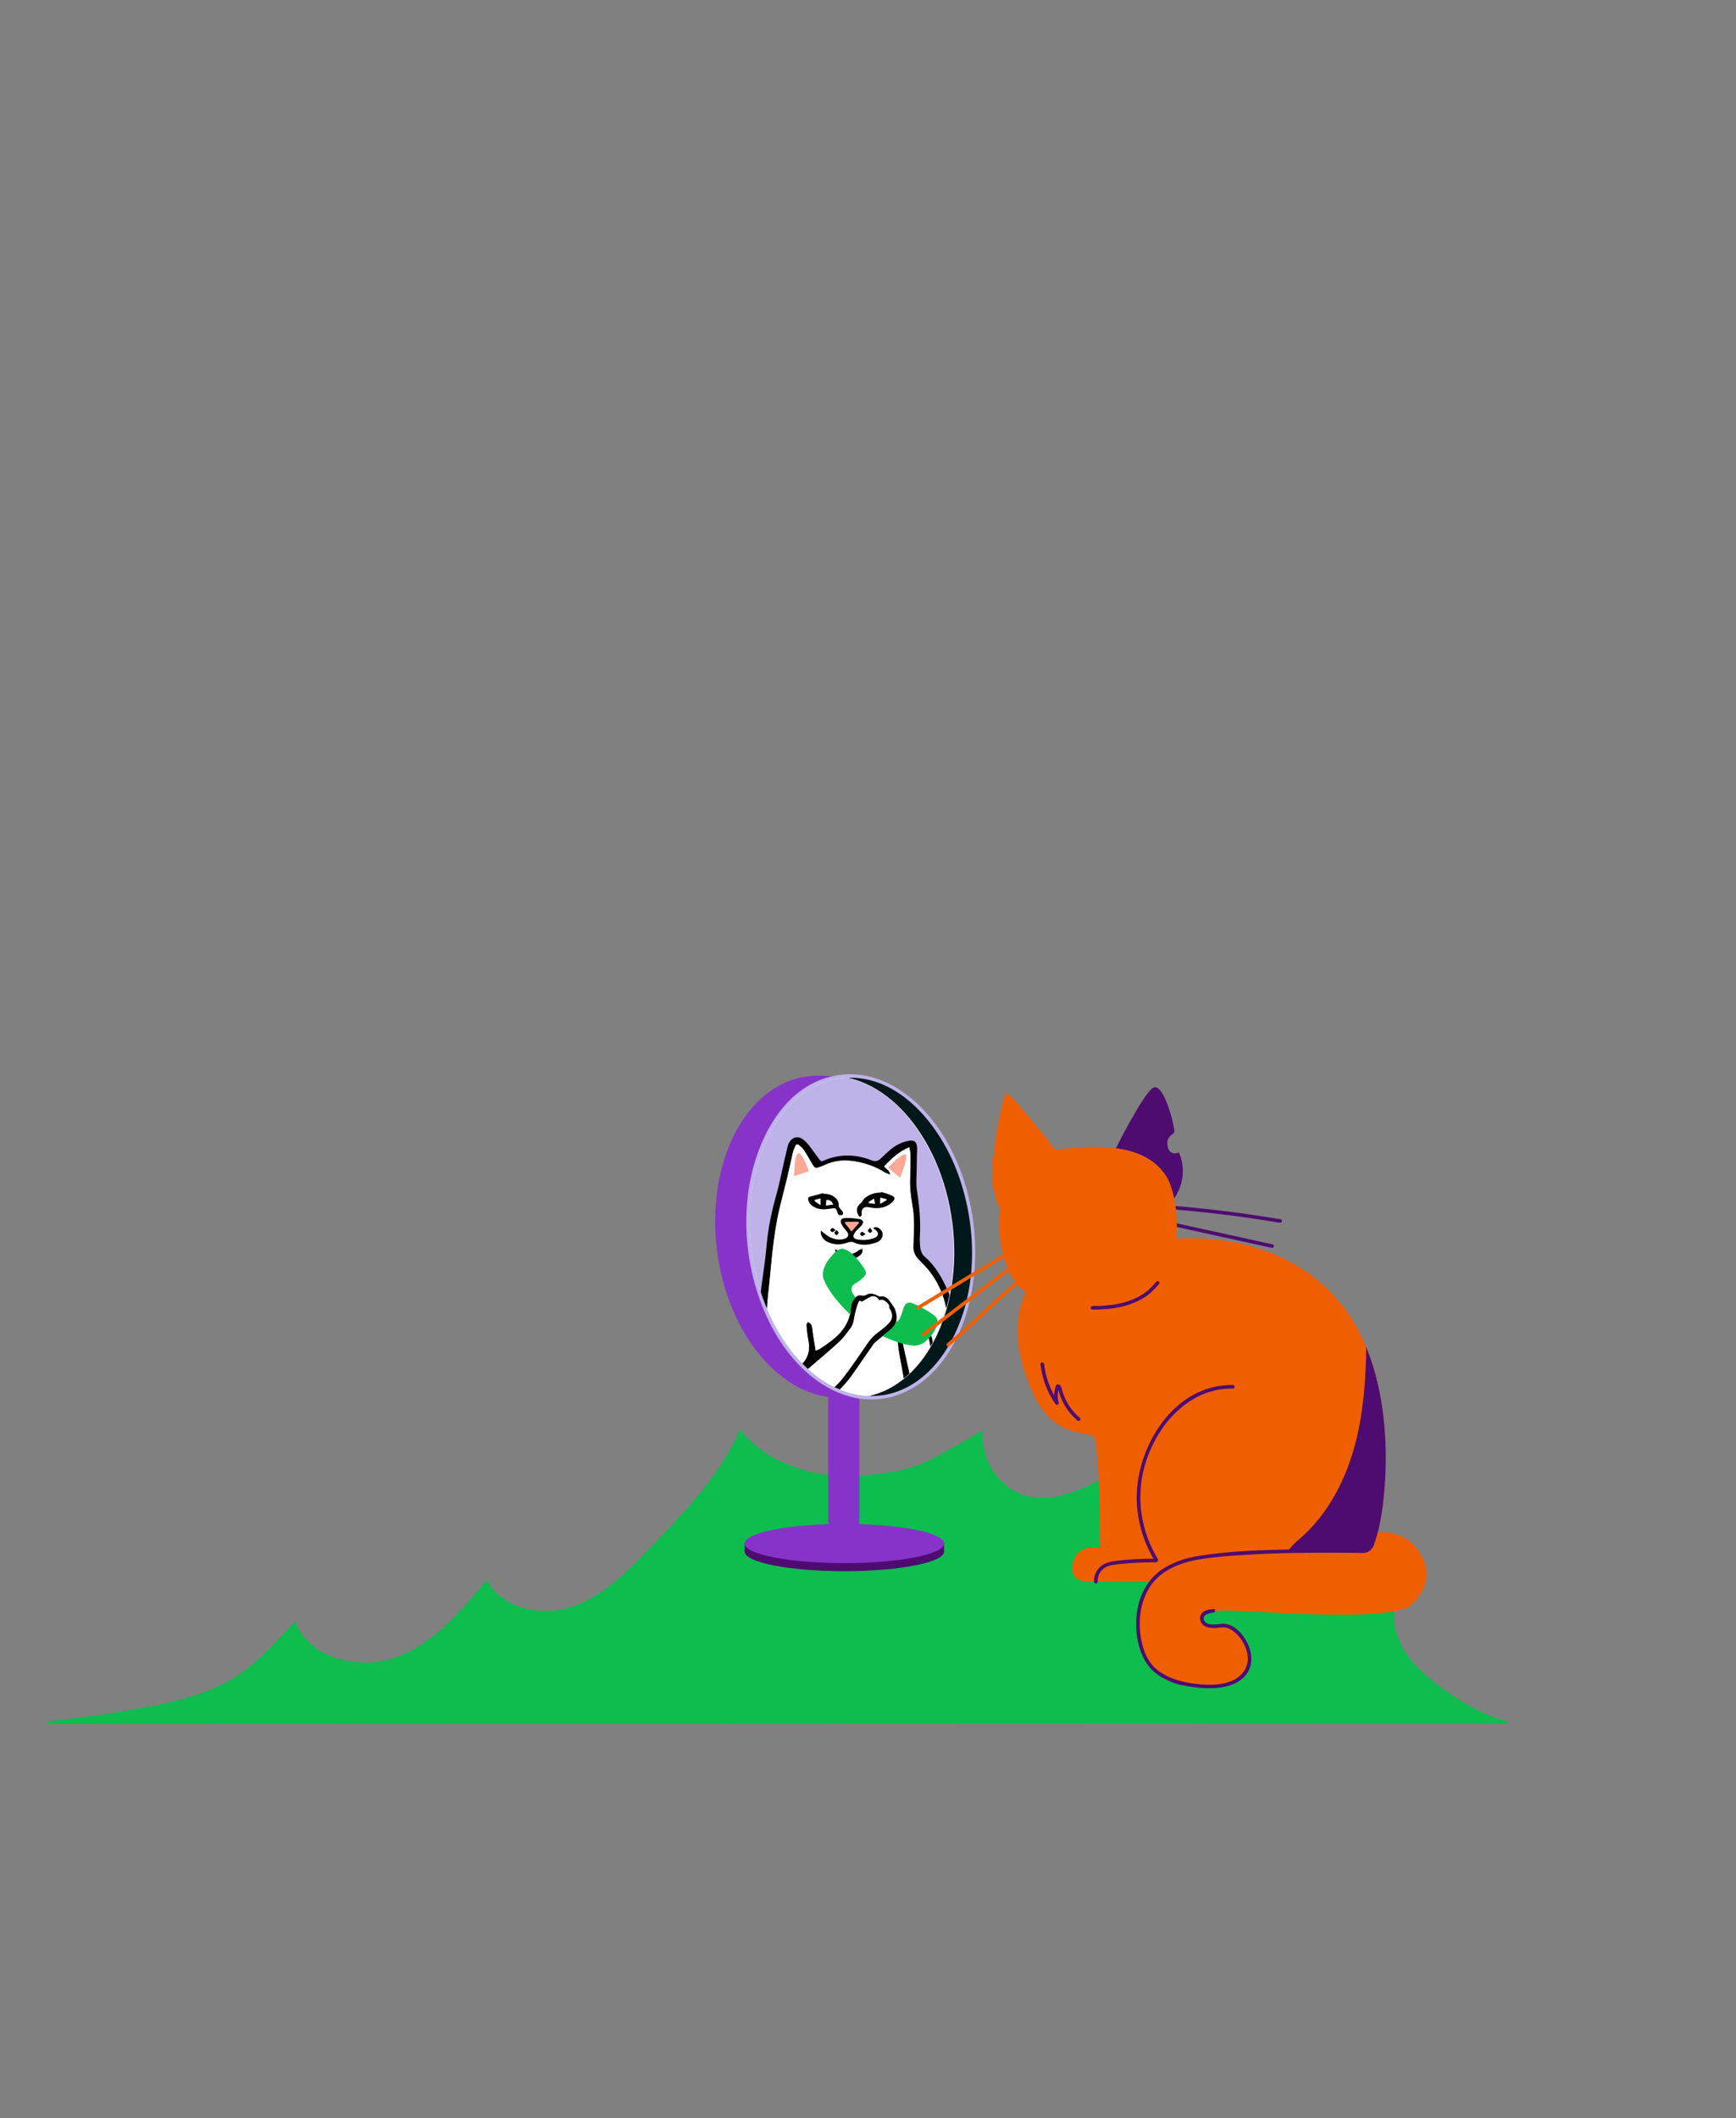 <?xml version="1.0" encoding="UTF-8"?> <!-- Generator: Adobe Illustrator 26.0.3, SVG Export Plug-In . SVG Version: 6.00 Build 0) --> <svg xmlns="http://www.w3.org/2000/svg" xmlns:xlink="http://www.w3.org/1999/xlink" id="Layer_1" x="0px" y="0px" viewBox="0 0 568 693" style="enable-background:new 0 0 568 693;" xml:space="preserve"><rect x="0" y="0" width="568" height="693" fill="#808080" stroke="none"/> <style type="text/css"> .st0{clip-path:url(#SVGID_00000008854750036904260850000004527610770718449290_);} .st1{fill:#0DBD4E;} .st2{fill:#8733CA;} .st3{fill:#4E0C70;} .st4{fill:#00181A;} .st5{fill:#FFFFFF;} .st6{fill:none;} .st7{fill:#BFB2E8;} .st8{clip-path:url(#SVGID_00000179611248476263302930000003639896671940744064_);} .st9{fill:#FFA894;} .st10{clip-path:url(#SVGID_00000090284866270634770710000016608344282499139713_);} .st11{fill:#EF5F00;} .st12{clip-path:url(#SVGID_00000072246724013506103230000017326398918602524289_);} .st13{fill:none;stroke:#FFFFFF;stroke-width:1.43;stroke-linecap:round;stroke-linejoin:round;stroke-miterlimit:10;} .st14{clip-path:url(#SVGID_00000067926343565523318220000012068087267401593479_);} .st15{clip-path:url(#SVGID_00000016789362484947969290000011323183415603031180_);} .st16{clip-path:url(#SVGID_00000085214736108414072710000010538727324975374986_);} .st17{clip-path:url(#SVGID_00000018204014476265732780000017566533681018324919_);} .st18{clip-path:url(#SVGID_00000135676503100500599870000011605257173484989374_);} </style> <g> <g> <defs> <polygon id="SVGID_1_" points="14.56,564 493.28,563.82 493.28,294.58 14.56,294.58 "></polygon> </defs> <clipPath id="SVGID_00000092445529743092124890000013151313882522794909_"> <use xlink:href="#SVGID_1_" style="overflow:visible;"></use> </clipPath> <g style="clip-path:url(#SVGID_00000092445529743092124890000013151313882522794909_);"> <path class="st1" d="M484.5,583.85c-15.32,0.31-30.47-2.94-45.76-4.02c-38.6-2.74-76.7,8.34-115.17,12.56 c-64.18,7.05-128.81-4.99-193.38-5.81c-37.13-0.47-80.42-11.45-115.64-23.21c59.56-7.01,62.43-12.06,82.03-32.94 c4.51,12.27,21.01,16.29,33.25,11.71s21.11-15.11,29.4-25.22c4.73,9,16.87,11.96,26.64,9.13c9.77-2.82,17.59-10.03,24.64-17.36 c11.46-11.91,25.12-25.51,31.57-40.94c9.28,11.43,25.03,16.25,39.7,15.01c9.19-0.78,16.6-1.72,24.83-6.31 c5.04-2.81,10.05-5.66,15.05-8.54c-0.96,7.9,3.32,15.96,10.18,19.87c7.59,4.33,16.71,1.83,24.19-1.72 c12.76-6.05,24.5-13.52,36.69-20.54c-2.13,8.31-6.69,17.91-2.91,26.76c3.96,9.27,10.73,16.62,19.26,22.1 c5.77,3.7,12.67,5.19,19.46,6.11c9.56,1.28,19.26,1.55,28.88,0.79c-2.73,6.31-1.24,13.67,2.4,19.28 c3.26,5.03,8.01,8.89,12.89,12.37c5.39,3.85,11.12,7.37,17.43,9.38c1.41,0.45,2.87,0.83,4.12,1.62c1.68,1.05,2.36,2.72,2.69,4.59 c0.47,2.7-2.3,4.78-4.8,5.88c-5.05,2.22-10.57,3.38-16.1,3.38"></path> </g> </g> <g> <g> <g> <rect x="270.96" y="456.56" class="st2" width="10.18" height="44.14"></rect> <rect x="243.65" y="504.78" class="st3" width="65.24" height="2.86"></rect> <ellipse class="st3" cx="276.27" cy="507.64" rx="32.62" ry="6.42"></ellipse> <g> <path class="st4" d="M288.4,457.04c-0.31,0.04-0.62,0.07-0.93,0.1l-4.82-0.01c-0.98-0.1-1.96-0.24-2.93-0.45 c18.87-4.01,31.05-28.8,27.46-56.75c-3.19-24.73-17.69-43.93-34.33-47.41c0.68-0.15,1.36-0.27,2.06-0.35 c0.48-0.06,0.95-0.11,1.43-0.14c19.51-1.42,37.95,19.64,41.59,47.91C321.64,428.89,308.42,454.46,288.4,457.04z"></path> </g> <g> <ellipse transform="matrix(0.992 -0.128 0.128 0.992 -49.424 38.45)" class="st5" cx="275.15" cy="404.68" rx="36.55" ry="52.87"></ellipse> </g> <path class="st2" d="M283.6,457.7l-11.9-0.59c-17.77-1.83-33.72-21.76-37.08-47.84c-3.73-28.96,9.49-54.53,29.52-57.11 c1.03-0.13,2.06-0.2,3.08-0.21h0.64c0.48,0.01,0.9-0.01,1.44,0l7.01,0.07c-0.48,0.03-0.95,0.08-1.43,0.14 c-0.7,0.09-1.38,0.21-2.06,0.35c-18.87,4-31.06,28.8-27.46,56.75c3.19,24.73,17.69,43.93,34.34,47.41 C280.68,456.89,282.62,457.6,283.6,457.7z"></path> <g> <g> <path class="st7" d="M274.88,352.81c18.25-2.25,31.98,14.45,37.98,29.74c7.24,18.45,7.55,41.8-3.24,59 c-4.28,6.82-10.63,12.56-18.6,14.5c-7.73,1.88-15.66-0.23-22.15-4.62c-7.65-5.16-13.26-13-17.06-21.31 c-4.45-9.73-6.59-20.56-6.48-31.24c0.1-9.83,2.13-19.87,6.85-28.56c3.83-7.06,9.67-13.41,17.38-16.2 c1.77-0.64,3.61-1.08,5.48-1.33c0.72-0.1,0.42-1.2-0.3-1.1c-18.61,2.5-27.95,22.45-30.01,39.11 c-1.37,11.06-0.15,22.53,3.41,33.08c3.12,9.26,8.16,18.16,15.43,24.79c6.01,5.48,13.73,9.36,22,9.22 c8.14-0.14,15.52-4.2,20.87-10.19c6.26-7.01,9.87-16.13,11.53-25.3c1.96-10.85,1.32-22.2-1.58-32.83 c-2.63-9.68-7.26-19.05-14.16-26.4c-5.65-6.03-13.08-10.73-21.44-11.58c-1.97-0.2-3.95-0.17-5.91,0.08 C274.16,351.76,274.15,352.9,274.88,352.81z"></path> </g> </g> <ellipse class="st2" cx="276.27" cy="505" rx="32.62" ry="6.42"></ellipse> </g> <g> <defs> <path id="SVGID_00000080168574069523184510000000261017459444466069_" d="M284.19,456.71c-1.07-0.04-2.15-0.16-3.21-0.33 c-4.28-0.71-8.4-2.45-12.06-4.91c-7.64-5.14-13.25-12.95-17.06-21.23c-4.5-9.77-6.65-20.66-6.54-31.39 c0.1-9.77,2.12-19.74,6.78-28.39c3.83-7.1,9.67-13.51,17.4-16.32c1.57-0.57,3.2-1,4.85-1.25c0.17-0.03,0.35-0.05,0.52-0.08 c0.79-0.1,1.57-0.16,2.35-0.19c16.57,3.56,31,22.73,34.17,47.39C314.98,427.85,302.92,452.56,284.19,456.71z"></path> </defs> <clipPath id="SVGID_00000160166805324526028380000008282936223274696336_"> <use xlink:href="#SVGID_00000080168574069523184510000000261017459444466069_" style="overflow:visible;"></use> </clipPath> <g style="clip-path:url(#SVGID_00000160166805324526028380000008282936223274696336_);"> <rect x="236.56" y="339.99" class="st7" width="89.17" height="115.49"></rect> <g> <path d="M318.35,430.44c0,1.14,0,2.27,0,3.41c-0.05,0.23-0.11,0.46-0.15,0.69c-0.37,2.23-0.61,4.5-1.13,6.7 c-0.76,3.2-1.8,6.32-4.07,8.86c-0.17,0.19-0.23,0.55-0.21,0.81c0.32,3.69,0.56,7.39,1.02,11.06c0.49,3.82,0.77,7.61-0.13,11.4 c-1.12,4.71-2.75,9.19-5.9,13c-0.65,0.79-1.11,1.77-1.47,2.74c-0.2,0.53-0.16,1.26,0.02,1.81c0.57,1.7,0.58,1.93-0.79,3.06 c-2.51,2.08-5.02,4.15-7.57,6.18c-1.99,1.58-3.96,3.29-6.45,3.96c-1.66,0.45-2.35,1.25-2.27,2.91 c0.03,0.55-0.22,0.99-0.87,1.19c-1.4,0.42-2.77,0.92-4.15,1.4c-0.19,0.07-0.35,0.21-0.52,0.31c-0.3,0-0.6,0-0.9,0 c-0.64-0.53-1.25-1.1-1.93-1.57c-0.45-0.31-1.01-0.66-1.51-0.63c-1.63,0.08-2.99-0.53-4.22-1.48 c-3.08-2.41-6.49-4.21-10.01-5.9c-2.22-1.06-4.31-2.44-6.3-3.9c-1.44-1.06-2.12-2.63-1.54-4.53c0.4-1.3,0.05-2.53-0.45-3.74 c-0.8-1.93-1.54-3.88-2.33-5.81c-3.07-7.49-4.35-15.27-3.63-23.33c0.36-4.1,0.07-8.1-0.75-12.11 c-0.58-2.83-1.06-5.69-1.52-8.55c-0.22-1.38-0.31-2.78-0.45-4.17c0-1.67,0-3.35,0-5.02c0.05-0.35,0.12-0.7,0.16-1.05 c0.22-2.02,0.4-4.04,0.66-6.06c0.6-4.8,1.41-9.58,1.82-14.4c0.5-5.99,1.76-11.79,3.41-17.54c0.69-2.4,1.14-4.87,1.7-7.3 c0.59-2.59,1.15-5.18,1.79-7.76c0.34-1.35,1.09-2.44,2.49-2.95c0.42,0,0.84,0,1.26,0c1.61,0.6,2.67,1.83,3.65,3.16 c1.02,1.4,2.07,2.78,3.08,4.19c0.33,0.46,0.67,0.53,1.2,0.3c5.23-2.32,10.51-2.23,15.77-0.14c1.23,0.49,2.13,0.23,3.01-0.59 c0.94-0.88,1.86-1.77,2.83-2.62c1.8-1.59,3.85-2.71,6.23-3.18c1.87-0.36,2.73,0.31,2.82,2.2c0.01,0.12,0.01,0.24,0.01,0.36 c-0.05,2.36-0.12,4.72-0.14,7.08c-0.02,2.18-0.26,4.4,0.08,6.53c0.79,4.98,1.27,9.95,0.98,14.99 c-0.05,0.83-0.04,1.68,0.01,2.51c0.09,1.57,0.27,3.14,1.57,4.25c3.48,2.97,5.64,6.85,7.46,10.94 c0.45,1.02,0.85,2.06,1.29,3.13c0.27-0.22,0.46-0.4,0.68-0.56c1.77-1.32,4.12-0.87,5.15,1.04c0.3,0.54,0.52,1.15,0.66,1.75 C318.04,428.44,318.18,429.45,318.35,430.44z M297.96,437.17c-0.56,0.65-0.2-0.17-0.91,0.25c-1.84,1.1-1.87,1.22-1.4,3.32 c1.01,4.61,2.12,9.2,3,13.83c0.52,2.75,0.66,5.58,1.04,8.36c0.28,2.02,0.75,4,2.06,5.65c1.31,1.64,3.11,1.87,4.84,0.68 c1.41-0.98,2.13-2.39,2.6-3.96c1.05-3.49,1.5-7.08,1.59-10.7c0.12-4.75,0.11-9.51-0.04-14.25c-0.11-3.49-0.34-6.99-0.86-10.44 c-0.97-6.46-3.6-12.17-8.36-16.78c-0.45-0.44-0.86-0.92-1.28-1.38c-0.98-1.09-1.47-2.38-1.45-3.85 c0.01-0.78,0.04-1.55,0.08-2.33c0.19-3.74,0.28-7.46-0.38-11.17c-0.54-3.03-0.9-6.08-0.74-9.19c0.13-2.48,0.12-4.96,0.11-7.44 c0-0.74-0.24-1.49-0.4-2.4c-3.41,1.46-5.87,3.75-8.17,6.25c0.63,0.93,1.85,1.26,1.95,2.71c-0.69-0.28-1.3-0.42-1.8-0.74 c-2.27-1.45-4.72-2.44-7.31-3.1c-4.22-1.08-8.39-1.21-12.43,0.75c-0.43,0.21-0.89,0.35-1.34,0.52 c-1.62,0.59-1.75,0.55-2.65-0.91c-0.2-0.33-0.39-0.67-0.58-1.01c-0.7-1.18-1.35-2.4-2.13-3.53c-0.43-0.63-1.02-1.16-1.61-1.66 c-0.47-0.41-0.93-0.33-1.18,0.32c-0.25,0.64-0.59,1.25-0.75,1.91c-0.65,2.73-1.2,5.48-1.86,8.21 c-0.78,3.28-1.64,6.54-2.44,9.82c-2.32,9.53-2.79,19.32-3.88,29.02c-0.73,6.5-0.49,13.08,0.31,19.6 c0.42,3.39,1.17,6.71,2.85,9.74c1.52,2.73,3.61,4.77,6.84,5.27c2.33,0.36,4.51-0.24,6.58-1.27c3.2-1.57,5.91-3.81,8.05-6.6 c2.78-3.63,5.33-7.42,7.92-11.19c0.93-1.35,1.99-2.51,3.31-3.48c1.27-0.93,2.52-1.93,3.62-3.06c1.39-1.41,1.39-3.15,0.25-4.8 c-0.1-0.15-0.1-0.41-0.13-0.57c-0.35-2.02-2.76-2.44-3.2-2.07c-0.73-1.2-1.65-1.71-2.81-1.21c-1,0.43-1.91,1.07-2.89,1.63 c-0.66-0.45-0.9-0.45-1.2,0.34c-0.42,1.14-0.75,2.33-1.04,3.51c-0.4,1.58-0.35,3.31-1.4,4.68c-1.17,1.54-2.27,3.19-3.68,4.49 c-3.45,3.17-7.06,6.18-10.62,9.23c-0.48,0.41-1.07,0.69-1.61,1.03c-0.22-0.31-0.34-0.48-0.46-0.65 c-0.75-1.11-0.77-1.14,0.19-2.08c2.25-2.2,2.91-4.82,2.29-7.88c-0.34-1.66-0.49-3.36-0.65-5.05c-0.03-0.33,0.33-0.69,0.5-1.03 c0.37,0.25,0.85,0.43,1.08,0.77c0.25,0.37,0.3,0.9,0.38,1.36c0.14,0.91,0.23,1.84,0.37,2.75c0.23,1.46,0.49,2.91,0.75,4.49 c0.52-0.21,0.93-0.31,1.27-0.54c1.48-1.01,2.99-1.98,4.38-3.11c3.3-2.68,5.58-5.96,5.78-10.39c0.06-1.22,0.58-2.3,1.41-3.23 c0.61-0.68,1.31-0.96,2.24-0.78c0.41,0.08,0.96,0.09,1.29-0.12c0.99-0.62,1.99-0.58,3.01-0.23c0.55,0.18,1.85,1.04,2.19,0.59 c2.26,0.12,3.43,2.73,4.24,3.95c0.24,0.36,0.32,0.83,0.44,1.26c0.63,2.11,0.19,4-1.42,5.5c-1.22,1.13-2.61,2.09-3.89,3.16 c-0.72,0.6-1.52,1.16-2.06,1.91c-2.29,3.21-4.46,6.51-6.75,9.72c-1.89,2.66-4.04,5.12-6.65,7.12 c-0.31,0.23-0.59,0.51-0.84,0.81c-0.45,0.53-0.42,1.05,0.2,1.43c0.51,0.31,1.03,0.6,1.58,0.85c4.7,2.15,7.42,5.86,8.61,10.8 c1.74,7.21,0.67,14.11-2.35,20.79c-0.28,0.61-0.55,1.22-0.84,1.85c0.2,0.08,0.31,0.16,0.42,0.17 c3.31,0.36,6.63,0.47,9.91-0.16c0.83-0.16,1.6-0.72,2.35-1.18c0.46-0.28,0.4-0.66,0.06-1.13c-1.06-1.44-2.16-2.87-3.06-4.42 c-2.98-5.09-4.17-10.55-2.9-16.37c0.93-4.25,3.28-7.38,7.64-8.7c0.63-0.19,1.24-0.43,1.86-0.66c2.16-0.79,2.25-0.83,1.86-3.08 c-0.88-5.09-1.84-10.16-2.75-15.24c-0.18-1.02-0.34-2.07-0.35-3.11c-0.02-1.22,0.46-2.28,1.51-3c1-0.69,1.6-1.58,1.62-2.82 c0.01-0.66,4.78-0.85,4.91,0.6c0.07,0.81,0.4,1.36,1.1,1.54c1.43,0.37,1.96,1.39,2.15,2.67c0.26,1.86,0.46,3.72,0.66,5.59 c0.45,4.08,0.38,8.24,1.77,12.2c0.2,0.56,0.03,1.27-0.07,1.9c-0.03,0.17-0.48,0.41-0.68,0.37c-0.22-0.04-0.47-0.36-0.53-0.6 c-0.38-1.44-0.67-2.9-1.08-4.33c-0.41-1.42-0.69-2.84-0.47-4.32c0.15-0.98,0.03-1.92-0.25-2.9c-0.25-0.86-0.25-1.85-0.1-2.74 c0.32-1.85-0.03-3.63-0.39-5.41c-0.06-0.31-0.54-0.77-0.81-0.75c-1.08,0.07-0.85-0.12-1.72-0.43 C300.61,436.62,299.37,435.55,297.96,437.17z M254.58,457.52c-0.19,0.6-0.35,1.04-0.47,1.49c-1.06,3.96-0.8,7.95-0.08,11.91 c1,5.47,2.37,10.84,4.83,15.88c0.88,1.8,1.22,3.68,0.37,5.62c-0.28,0.63-0.03,1.2,0.46,1.6c0.69,0.57,1.39,1.14,2.15,1.6 c3.67,2.24,7.32,4.51,11.32,6.15c0.56,0.23,0.83,0.19,1.31-0.17c1-0.77,2.1-1.42,3.18-2.1c0.41-0.26,0.86-0.45,1.32-0.69 c-0.86-0.86-1.77-1.2-3.52-1.45c-1.03-0.15-2.08-0.28-3.07-0.58c-1.19-0.36-1.38-1.42-0.49-2.3c0.23-0.22,0.53-0.41,0.83-0.51 c2.75-0.98,4.52-2.96,5.65-5.55c1.98-4.53,2.56-9.29,2.15-14.19c-0.55-6.57-3.8-11.09-9.97-13.51 c-1.55-0.61-3.03-0.71-4.6-0.03c-1.78,0.77-3.66,0.8-5.55,0.47C258.05,460.74,256.24,459.42,254.58,457.52z M297.78,462.27 c-0.82,0.17-1.61,0.28-2.37,0.49c-3.31,0.9-5.94,2.7-7.26,5.98c-1.46,3.65-1.46,7.44-0.46,11.18c0.8,3,2.42,5.63,4.3,8.11 c0.94,1.24,1.96,2.18,3.66,1.82c0.09-0.02,0.18,0,0.27,0.01c1.03,0.11,1.55,0.77,1.47,1.86c-0.07,0.83-0.64,1.31-1.65,1.19 c-1.11-0.13-1.96,0.23-2.73,1c-2.7,2.71-5.96,4.44-9.63,5.47c-1.84,0.52-3.67,1.08-5.45,1.74c-1.47,0.54-2.11,1.77-1.75,3.01 c0.34,1.19,1.52,1.82,3.04,1.54c1.44-0.27,2.86-0.62,4.28-0.95c3.79-0.9,7.63-1.78,10.79-4.16c3.17-2.39,6.13-5.04,9.15-7.63 c0.41-0.35,0.64-0.92,0.88-1.43c0.17-0.36,0.1-0.76-0.43-0.74c-0.64,0.03-0.82-0.42-0.79-0.85c0.03-0.64,0.1-1.33,0.4-1.88 c0.45-0.83,1.05-1.6,1.68-2.31c2.29-2.61,4.36-5.39,5.11-8.83c0.77-3.52,1.25-7.11,1.76-10.68c0.15-1.09-0.03-2.24-0.06-3.36 c-0.11,0-0.23-0.01-0.34-0.01c-0.16,0.66-0.31,1.31-0.47,1.97c-0.52,2.18-1.3,4.23-2.98,5.81c-2.79,2.63-6.65,1.96-8.34-1.47 c-0.36-0.72-0.64-1.48-0.86-2.25C298.55,465.4,298.19,463.89,297.78,462.27z M314.14,442.72c0.11,0.01,0.23,0.01,0.34,0.02 c0.32-2.51,0.75-5.02,0.93-7.54c0.16-2.22,0.09-4.47,0.05-6.7c-0.01-0.35-0.35-0.88-0.67-1.02c-1.14-0.48-2.77,0.86-2.6,2.08 c0.39,2.81,0.77,5.62,1.19,8.43C313.6,439.57,313.88,441.14,314.14,442.72z M281.87,506.71c1.29,1.69,3.77,1.86,5.07,0.39 c0.2-0.23,0.38-0.7,0.28-0.92c-0.11-0.24-0.6-0.48-0.88-0.43C284.85,506.02,283.38,506.38,281.87,506.71z M285.24,496.25 c-1.28,0-2.56,0-3.94,0C282.49,497.66,283.83,497.69,285.24,496.25z"></path> <path class="st5" d="M300.67,436.46c0.9,0.2,1.38,0.95,2.46,0.88c0.26-0.02,0.74,0.44,0.81,0.75c0.36,1.78,0.7,3.56,0.39,5.41 c-0.15,0.89-0.14,1.88,0.1,2.74c0.28,0.98,0.4,1.92,0.25,2.9c-0.22,1.49,0.06,2.9,0.47,4.32c0.42,1.43,0.7,2.89,1.08,4.33 c0.06,0.24,0.32,0.56,0.53,0.6c0.2,0.04,0.65-0.2,0.68-0.37c0.1-0.62,0.27-1.34,0.07-1.9c-1.4-3.96-1.33-8.11-1.77-12.2 c-0.2-1.86-0.4-3.73-0.66-5.59c-0.18-1.28-0.72-2.3-2.15-2.67c-0.69-0.18-1.36,0.2-1.43-0.61c-4-1.48-4.28,0.54-6.2,1.29 c-1.18,0.46-1.52,1.78-1.51,3c0.01,1.04,0.17,2.08,0.35,3.11c0.9,5.08,1.87,10.15,2.75,15.24c0.39,2.25,0.31,2.29-1.86,3.08 c-0.62,0.23-1.23,0.47-1.86,0.66c-4.35,1.31-6.71,4.44-7.64,8.7c-1.27,5.82-0.07,11.28,2.9,16.37c0.9,1.54,2,2.97,3.06,4.42 c0.34,0.46,0.39,0.85-0.06,1.13c-0.75,0.46-1.52,1.02-2.35,1.18c-3.28,0.63-6.6,0.52-9.91,0.16 c-0.11-0.01-0.22-0.08-0.42-0.17c0.29-0.63,0.56-1.24,0.84-1.85c3.01-6.68,4.08-13.58,2.35-20.79 c-1.19-4.94-3.92-8.65-8.61-10.8c-0.54-0.25-1.07-0.54-1.58-0.85c-0.62-0.38-0.66-0.89-0.2-1.43 c0.25-0.29,0.53-0.57,0.84-0.81c2.61-2,4.76-4.45,6.65-7.12c2.29-3.21,4.45-6.51,6.75-9.72c0.53-0.75,1.34-1.31,2.06-1.91 c1.29-1.07,2.67-2.03,3.89-3.16c1.61-1.49,2.05-3.38,1.42-5.5c-0.13-0.43-0.2-0.9-0.44-1.26c-0.8-1.22-0.05-0.15-1.89-2.71 c-0.24-0.39-1.13-1.28-2.34-1.24c-0.34,0.46-1.64-0.4-2.19-0.59c-1.02-0.34-2.02-0.39-3.01,0.23 c-0.33,0.21-0.87,0.2-1.29,0.12c-0.93-0.18-1.63,0.1-2.24,0.78c-0.83,0.92-1.36,2.01-1.41,3.23 c-0.21,4.44-2.48,7.71-5.78,10.39c-1.39,1.13-2.9,2.1-4.38,3.11c-0.33,0.23-0.75,0.33-1.27,0.54 c-0.27-1.58-0.52-3.03-0.75-4.49c-0.14-0.91-0.22-1.84-0.37-2.75c-0.07-0.47-0.13-0.99-0.38-1.36 c-0.23-0.34-0.71-0.52-1.08-0.77c-0.18,0.35-0.53,0.71-0.5,1.03c0.15,1.69,0.31,3.39,0.65,5.05c0.62,3.06-0.04,5.67-2.29,7.88 c-0.96,0.94-0.93,0.96-0.19,2.08c0.12,0.17,0.24,0.34,0.46,0.65c0.54-0.34,1.13-0.62,1.61-1.03 c3.56-3.05,7.17-6.06,10.62-9.23c1.41-1.3,2.51-2.95,3.68-4.49c1.04-1.37,1-3.1,1.4-4.68c0.3-1.18,0.62-2.37,1.04-3.51 c0.29-0.79,0.54-0.79,1.2-0.34c0.98-0.56,1.89-1.2,2.89-1.63c1.16-0.5,2.09,0.01,2.81,1.21c1.21-1.02,3.51,1.28,3.2,2.07 c-0.06,0.15,0.03,0.41,0.13,0.57c1.14,1.65,1.14,3.39-0.25,4.8c-1.1,1.12-2.35,2.12-3.62,3.06c-1.32,0.97-2.38,2.13-3.31,3.48 c-2.59,3.77-5.14,7.57-7.92,11.19c-2.14,2.79-4.86,5.03-8.05,6.6c-2.08,1.02-4.25,1.63-6.58,1.27 c-3.23-0.5-5.32-2.54-6.84-5.27c-1.68-3.03-2.43-6.35-2.85-9.74c-0.8-6.52-1.04-13.1-0.31-19.6 c1.09-9.69,1.56-19.48,3.88-29.02c0.8-3.28,1.66-6.54,2.44-9.82c0.65-2.73,1.21-5.48,1.86-8.21c0.16-0.66,0.5-1.28,0.75-1.91 c0.25-0.64,0.71-0.72,1.18-0.32c0.58,0.5,1.18,1.03,1.61,1.66c0.77,1.13,1.43,2.35,2.13,3.53c0.2,0.33,0.38,0.68,0.58,1.01 c0.9,1.46,1.03,1.5,2.65,0.91c0.45-0.16,0.91-0.31,1.34-0.52c4.04-1.96,8.2-1.84,12.43-0.75c2.59,0.67,5.04,1.66,7.31,3.1 c0.5,0.32,1.11,0.46,1.8,0.74c-0.1-1.45-1.32-1.78-1.95-2.71c2.3-2.51,4.76-4.79,8.17-6.25c0.16,0.92,0.39,1.66,0.4,2.4 c0.01,2.48,0.02,4.96-0.11,7.44c-0.16,3.1,0.2,6.15,0.74,9.19c0.66,3.72,0.57,7.44,0.38,11.17c-0.04,0.78-0.08,1.55-0.08,2.33 c-0.02,1.47,0.47,2.75,1.45,3.85c0.42,0.47,0.83,0.95,1.28,1.38c4.76,4.61,7.39,10.33,8.36,16.78 c0.52,3.45,0.75,6.95,0.86,10.44c0.15,4.75,0.15,9.51,0.04,14.25c-0.09,3.61-0.54,7.21-1.59,10.7 c-0.47,1.58-1.19,2.99-2.6,3.96c-1.73,1.19-3.53,0.96-4.84-0.68c-1.32-1.65-1.79-3.63-2.06-5.65 c-0.38-2.78-0.51-5.61-1.04-8.36c-0.88-4.63-1.99-9.22-3-13.83c-0.46-2.1-0.44-2.22,1.4-3.32 C297.77,437,297.59,435.79,300.67,436.46z M285.99,401.62c-0.09,0.11-0.17,0.22-0.26,0.33c0.21,0.11,0.45,0.19,0.63,0.33 c1.38,1.09,1.23,2.21-0.41,2.83c-1.66,0.62-3.39,0.72-5.12,0.49c-1.68-0.23-2.04-1.05-1.03-2.45c0.57-0.79,1.37-1.4,2.02-2.13 c0.92-1.02,0.73-1.88-0.61-2.14c-1.45-0.28-2.96-0.39-4.44-0.38c-1.65,0.01-2.12,0.94-1.24,2.36 c0.45,0.73,1.04,1.38,1.56,2.07c0.76,1,0.55,1.86-0.6,2.35c-0.3,0.12-0.63,0.19-0.95,0.23c-1.98,0.26-3.71-0.39-5.28-1.54 c-0.57-0.42-1.11-0.88-1.69-1.34c-0.18,1.63,0.79,3.13,2.52,3.85c2.08,0.86,4.17,0.8,6.29,0.05c0.57-0.2,1.36-0.33,1.86-0.09 c2.54,1.23,5.05,0.91,7.56,0.05c0.88-0.3,1.53-0.92,1.84-1.84c0.28-0.83,0.16-1.62-0.44-2.25 C287.61,401.77,286.9,401.33,285.99,401.62z M288.3,389.97c-0.03,0.08-0.05,0.16-0.08,0.23c-1.92-0.01-3.68,0.52-5.16,1.72 c-0.63,0.51-0.98,1.37-1.6,1.89c-0.99,0.83-1.2,1.84-0.95,2.97c0.11,0.49,0.58,1.3,0.79,1.28c0.76-0.1,0.65-0.84,0.63-1.43 c-0.03-1.26,0.96-1.93,2.2-1.68c1.12,0.23,2.3,0.38,3.42,0.28c1.65-0.15,3.19-0.76,4.41-1.97c0.98-0.98,0.97-1.53-0.25-2.12 C290.64,390.62,289.45,390.35,288.3,389.97z M269.39,390.6c-0.02-0.08-0.04-0.16-0.06-0.24c-1.46,0.39-2.92,0.77-4.37,1.18 c-0.51,0.14-0.65,0.48-0.52,1.03c0.28,1.14,1.02,1.85,2.01,2.37c1.65,0.86,3.38,0.78,5.15,0.5c1.92-0.31,1.93-0.26,2.49,1.51 c0.2,0.65,0.67,0.7,1.21,0.59c0.64-0.14,0.59-0.65,0.4-1.06c-0.16-0.35-0.54-0.6-0.77-0.93c-0.22-0.31-0.56-0.67-0.53-0.99 c0.1-1.39-0.53-2.32-1.63-3.07C271.75,390.79,270.61,390.56,269.39,390.6z M264.61,383.2c-0.36-0.94-0.64-1.78-1-2.59 c-0.39-0.87-0.82-1.73-1.33-2.53c-0.23-0.36-0.7-0.58-1.06-0.86c-0.26,0.41-0.62,0.78-0.76,1.23 c-0.2,0.65-0.29,1.34-0.35,2.03c-0.12,1.38-0.19,2.76-0.29,4.29C261.53,384.2,263.02,383.71,264.61,383.2z M294.39,385.24 c0.98-2.18,1.78-4.24,2.09-6.44c0.14-1.03-0.31-1.32-1.19-0.83c-1.79,1.01-3.17,2.49-4.61,4.07 C291.93,383.12,293.09,384.12,294.39,385.24z M273.27,408.76c0.14,1.27,0.61,2.04,1.41,2.61c2,1.44,6.09,0.64,7.38-1.47 c0.21-0.34,0.11-0.86,0.15-1.29c-0.38,0.13-0.85,0.16-1.14,0.4c-1.96,1.61-4,1.8-6.2,0.54 C274.43,409.3,273.95,409.1,273.27,408.76z M273.39,402.43c-0.52-0.33-0.84-0.68-1.09-0.64c-0.26,0.04-0.47,0.47-0.7,0.72 c0.24,0.21,0.48,0.6,0.73,0.6C272.61,403.12,272.89,402.78,273.39,402.43z M283.18,403.79c-0.52-0.37-0.79-0.72-1.07-0.73 c-0.24-0.01-0.7,0.4-0.68,0.58c0.03,0.28,0.35,0.69,0.61,0.74C282.29,404.43,282.62,404.1,283.18,403.79z M273.7,402.46 c-0.34,0.45-0.73,0.75-0.68,0.95c0.07,0.29,0.46,0.5,0.71,0.75c0.23-0.25,0.6-0.48,0.65-0.77 C274.42,403.17,274.04,402.89,273.7,402.46z M284.64,401.71c-0.34,0.47-0.72,0.78-0.67,0.98c0.07,0.28,0.44,0.61,0.73,0.67 c0.18,0.03,0.63-0.4,0.63-0.62C285.33,402.46,284.98,402.19,284.64,401.71z"></path> <path class="st5" d="M254.58,457.52c1.66,1.9,3.47,3.22,5.81,3.64c1.89,0.33,3.77,0.3,5.55-0.47c1.57-0.68,3.05-0.57,4.6,0.03 c6.17,2.41,9.43,6.94,9.97,13.51c0.41,4.91-0.17,9.66-2.15,14.19c-1.13,2.59-2.91,4.57-5.65,5.55 c-0.3,0.11-0.6,0.29-0.83,0.51c-0.89,0.88-0.7,1.94,0.49,2.3c0.99,0.3,2.04,0.43,3.07,0.58c1.75,0.25,2.66,0.59,3.52,1.45 c-0.46,0.24-0.91,0.43-1.32,0.69c-1.07,0.68-2.17,1.33-3.18,2.1c-0.48,0.37-0.74,0.4-1.31,0.17c-4-1.64-7.65-3.91-11.32-6.15 c-0.76-0.46-1.46-1.03-2.15-1.6c-0.49-0.41-0.74-0.97-0.46-1.6c0.85-1.94,0.51-3.83-0.37-5.62 c-2.46-5.04-3.83-10.41-4.83-15.88c-0.72-3.96-0.99-7.95,0.08-11.91C254.23,458.56,254.39,458.12,254.58,457.52z"></path> <path class="st5" d="M297.78,462.27c0.41,1.62,0.77,3.13,1.19,4.62c0.22,0.77,0.51,1.53,0.86,2.25 c1.7,3.43,5.55,4.1,8.34,1.47c1.68-1.58,2.46-3.63,2.98-5.81c0.16-0.66,0.31-1.31,0.47-1.97c0.11,0,0.23,0.01,0.34,0.01 c0.03,1.12,0.22,2.26,0.06,3.36c-0.51,3.57-0.99,7.16-1.76,10.68c-0.75,3.44-2.82,6.22-5.11,8.83 c-0.63,0.71-1.23,1.48-1.68,2.31c-0.29,0.54-0.36,1.24-0.4,1.88c-0.02,0.44,0.16,0.88,0.79,0.85c0.53-0.02,0.6,0.38,0.43,0.74 c-0.24,0.51-0.47,1.08-0.88,1.43c-3.02,2.58-5.98,5.24-9.15,7.63c-3.16,2.38-7,3.26-10.79,4.16 c-1.42,0.34-2.84,0.69-4.28,0.95c-1.52,0.28-2.7-0.35-3.04-1.54c-0.36-1.24,0.28-2.47,1.75-3.01 c1.79-0.66,3.62-1.22,5.45-1.74c3.67-1.03,6.93-2.76,9.63-5.47c0.77-0.78,1.62-1.13,2.73-1c1.01,0.12,1.58-0.35,1.65-1.19 c0.09-1.09-0.44-1.76-1.47-1.86c-0.09-0.01-0.18-0.03-0.27-0.01c-1.7,0.36-2.72-0.59-3.66-1.82c-1.88-2.47-3.5-5.11-4.3-8.11 c-1-3.73-1-7.53,0.46-11.18c1.32-3.28,3.95-5.07,7.26-5.98C296.17,462.54,296.96,462.43,297.78,462.27z"></path> <path class="st5" d="M314.14,442.72c-0.26-1.58-0.54-3.15-0.77-4.74c-0.41-2.81-0.8-5.62-1.19-8.43 c-0.17-1.22,1.46-2.56,2.6-2.08c0.32,0.14,0.67,0.66,0.67,1.02c0.05,2.23,0.12,4.48-0.05,6.7c-0.19,2.52-0.61,5.03-0.93,7.54 C314.37,442.74,314.25,442.73,314.14,442.72z"></path> <path class="st5" d="M281.87,506.71c1.51-0.34,2.98-0.69,4.47-0.96c0.27-0.05,0.76,0.19,0.88,0.43 c0.11,0.22-0.07,0.69-0.28,0.92C285.64,508.57,283.15,508.4,281.87,506.71z"></path> <path class="st5" d="M285.24,496.25c-1.4,1.44-2.74,1.41-3.94,0C282.68,496.25,283.96,496.25,285.24,496.25z"></path> <path d="M285.99,401.62c0.91-0.29,1.61,0.15,2.2,0.77c0.6,0.63,0.71,1.43,0.44,2.25c-0.3,0.91-0.96,1.54-1.84,1.84 c-2.52,0.86-5.02,1.18-7.56-0.05c-0.49-0.24-1.29-0.11-1.86,0.09c-2.12,0.75-4.21,0.82-6.29-0.05 c-1.73-0.72-2.7-2.21-2.52-3.85c0.58,0.46,1.12,0.92,1.69,1.34c1.57,1.15,3.3,1.8,5.28,1.54c0.32-0.04,0.65-0.11,0.95-0.23 c1.15-0.48,1.37-1.35,0.6-2.35c-0.53-0.69-1.11-1.34-1.56-2.07c-0.87-1.42-0.41-2.36,1.24-2.36c1.48,0,2.99,0.1,4.44,0.38 c1.34,0.26,1.53,1.11,0.61,2.14c-0.66,0.73-1.46,1.34-2.02,2.13c-1.01,1.4-0.65,2.23,1.03,2.45c1.74,0.23,3.47,0.13,5.12-0.49 c1.64-0.61,1.79-1.74,0.41-2.83c-0.18-0.15-0.42-0.22-0.63-0.33C285.82,401.84,285.91,401.73,285.99,401.62z"></path> <path d="M288.3,389.97c1.14,0.38,2.34,0.65,3.41,1.17c1.22,0.59,1.23,1.14,0.25,2.12c-1.22,1.21-2.75,1.83-4.41,1.97 c-1.13,0.1-2.31-0.06-3.42-0.28c-1.24-0.25-2.23,0.42-2.2,1.68c0.02,0.59,0.13,1.34-0.63,1.43c-0.22,0.03-0.68-0.79-0.79-1.28 c-0.26-1.13-0.04-2.15,0.95-2.97c0.63-0.52,0.97-1.38,1.6-1.89c1.48-1.2,3.25-1.73,5.16-1.72 C288.25,390.13,288.28,390.05,288.3,389.97z M288,393.85c0.83-0.49,1.47-0.86,2.1-1.24c-0.01-0.08-0.03-0.15-0.04-0.23 c-0.64-0.18-1.27-0.35-1.97-0.54c-0.05,0.29-0.09,0.43-0.09,0.57C288,392.79,288,393.18,288,393.85z M284.2,393.31 c0.03,0.1,0.06,0.2,0.09,0.3c0.62,0.07,1.24,0.15,1.97,0.23c-0.11-0.6-0.19-1.03-0.31-1.67 C285.3,392.6,284.75,392.95,284.2,393.31z"></path> <path d="M269.39,390.6c1.22-0.04,2.36,0.19,3.4,0.9c1.1,0.75,1.73,1.67,1.63,3.07c-0.02,0.32,0.31,0.68,0.53,0.99 c0.24,0.33,0.61,0.58,0.77,0.93c0.19,0.41,0.24,0.92-0.4,1.06c-0.54,0.11-1,0.06-1.21-0.59c-0.56-1.78-0.58-1.82-2.49-1.51 c-1.78,0.28-3.5,0.36-5.15-0.5c-0.99-0.51-1.73-1.22-2.01-2.37c-0.14-0.55,0.01-0.89,0.52-1.03c1.45-0.41,2.91-0.79,4.37-1.18 C269.35,390.44,269.37,390.52,269.39,390.6z M270.36,392.65c-0.03,0.55-0.05,1.11-0.09,1.74c0.87-0.11,1.58-0.19,2.33-0.28 C272.09,392.96,271.49,392.56,270.36,392.65z M266.65,392.59c-0.03,0.13-0.07,0.25-0.1,0.38c0.56,0.39,1.12,0.78,1.87,1.3 c0-0.89,0-1.47,0-2.17C267.8,392.27,267.23,392.43,266.65,392.59z"></path> <path class="st9" d="M264.61,383.2c-1.58,0.52-3.08,1-4.8,1.56c0.1-1.54,0.17-2.92,0.29-4.29c0.06-0.68,0.15-1.38,0.35-2.03 c0.14-0.44,0.5-0.82,0.76-1.23c0.36,0.28,0.83,0.5,1.06,0.86c0.51,0.8,0.94,1.66,1.33,2.53 C263.97,381.41,264.25,382.26,264.61,383.2z"></path> <path class="st9" d="M294.39,385.24c-1.3-1.12-2.47-2.13-3.71-3.2c1.44-1.58,2.81-3.07,4.61-4.07c0.89-0.5,1.33-0.2,1.19,0.83 C296.18,381.01,295.38,383.06,294.39,385.24z"></path> <path d="M273.27,408.76c0.68,0.33,1.16,0.54,1.6,0.79c2.2,1.26,4.24,1.07,6.2-0.54c0.29-0.24,0.76-0.27,1.14-0.4 c-0.04,0.43,0.05,0.95-0.15,1.29c-1.29,2.11-5.38,2.9-7.38,1.47C273.89,410.8,273.41,410.03,273.27,408.76z"></path> <path d="M273.39,402.43c-0.5,0.35-0.78,0.69-1.06,0.69c-0.24,0-0.48-0.38-0.73-0.6c0.23-0.26,0.43-0.68,0.7-0.72 C272.55,401.75,272.87,402.11,273.39,402.43z"></path> <path d="M283.18,403.79c-0.56,0.31-0.89,0.64-1.14,0.59c-0.26-0.05-0.58-0.46-0.61-0.74c-0.02-0.18,0.44-0.59,0.68-0.58 C282.39,403.08,282.66,403.42,283.18,403.79z"></path> <path d="M273.7,402.46c0.34,0.43,0.71,0.72,0.68,0.92c-0.05,0.29-0.42,0.52-0.65,0.77c-0.25-0.24-0.63-0.46-0.71-0.75 C272.97,403.21,273.36,402.9,273.7,402.46z"></path> <path d="M284.64,401.71c0.34,0.48,0.69,0.75,0.69,1.02c0,0.23-0.45,0.66-0.63,0.62c-0.29-0.05-0.65-0.38-0.73-0.67 C283.92,402.5,284.3,402.19,284.64,401.71z"></path> <path class="st5" d="M288,393.85c0-0.67-0.01-1.06,0-1.44c0-0.14,0.04-0.28,0.09-0.57c0.7,0.19,1.33,0.37,1.97,0.54 c0.01,0.08,0.03,0.15,0.04,0.23C289.47,392.99,288.83,393.36,288,393.85z"></path> <path class="st5" d="M284.2,393.31c0.55-0.36,1.09-0.71,1.75-1.13c0.12,0.64,0.2,1.07,0.31,1.67 c-0.72-0.09-1.34-0.16-1.97-0.23C284.26,393.51,284.23,393.41,284.2,393.31z"></path> <path class="st5" d="M270.36,392.65c1.13-0.08,1.73,0.31,2.24,1.46c-0.75,0.09-1.46,0.18-2.33,0.28 C270.3,393.75,270.33,393.19,270.36,392.65z"></path> <path class="st5" d="M266.65,392.59c0.58-0.16,1.15-0.32,1.77-0.49c0,0.71,0,1.28,0,2.17c-0.75-0.52-1.31-0.91-1.87-1.3 C266.58,392.84,266.62,392.71,266.65,392.59z"></path> <path class="st9" d="M281.05,400.16c-0.76,0.86-1.52,1.72-2.45,2.77c-0.8-1.02-1.5-1.92-2.19-2.81 c0.06-0.12,0.12-0.25,0.19-0.37c1.41-0.02,2.82-0.03,4.23-0.05C280.9,399.86,280.98,400.01,281.05,400.16z"></path> </g> <g> <defs> <path id="SVGID_00000183942232636938945070000005641569939619641738_" d="M273.88,437.07c0,0,2.21-2.07,3.21-4.17 c1-2.1,1.18-2.75,1.24-3.42c0.07-0.67-0.09-2.61,0.51-3.56c0.6-0.95,1.22-2.07,2.57-2.14c1.35-0.06,0.43,0.41,1.86-0.07 s1.84-0.69,4.34,0.36c2.5,1.05,5.36,2.4,5.72,5.99c0.23,2.32-0.28,3.35-1.63,4.62c-1.05,0.99-2.04,1.63-3.38,2.85 c-1.34,1.22-2.86,2.3-4.71,5.4c-1.84,3.1-5.3,7.62-5.3,7.62l22.15,9.2c0,0,6.84-1.59,9.16-12.83 c2.32-11.24-3.67-26.14-3.67-26.14l-9.77-12.83l-23.9-6.16l-14.47,9.34l-4.43,10.51c0,0,5.29,14.54,5.9,15.27 C259.91,437.64,273.88,437.07,273.88,437.07z"></path> </defs> <clipPath id="SVGID_00000004517288705728780950000015658821382287708555_"> <use xlink:href="#SVGID_00000183942232636938945070000005641569939619641738_" style="overflow:visible;"></use> </clipPath> <g style="clip-path:url(#SVGID_00000004517288705728780950000015658821382287708555_);"> <path class="st1" d="M299.69,440.19c1.14-0.18,1.95-0.48,2.7-1.04c1.77-1.33,3.11-3.01,3.98-5.05 c0.21-0.49,0.34-1.01,0.35-1.55c0.01-0.62-0.11-1.19-0.58-1.63c-0.2-0.19-0.39-0.38-0.61-0.54c-1.27-0.99-2.65-1.8-4.07-2.55 c-1.09-0.57-2.18-1.14-3.35-1.52c-0.76-0.25-1.6,0.06-1.99,0.75c-0.15,0.26-0.3,0.53-0.4,0.81 c-0.35,0.99-0.68,1.98-1.01,2.97c-0.13,0.39-0.32,0.73-0.58,1.05c-0.68,0.81-1.61,1.06-2.53,0.7 c-3.61-1.41-6.83-3.43-9.7-6.01c-1.15-1.03-2.18-2.16-3.02-3.46c-0.49-0.76-0.51-2.34,0.6-3.01c0.14-0.08,0.26-0.19,0.4-0.27 c0.94-0.55,1.82-1.18,2.62-1.93c0.17-0.17,0.33-0.35,0.48-0.55c0.37-0.51,0.43-1.07,0.11-1.62c-0.34-0.6-0.71-1.18-1.1-1.75 c-0.96-1.38-2.05-2.66-3.3-3.79c-0.74-0.67-1.57-1.2-2.54-1.48c-0.43-0.13-0.87-0.14-1.29,0.02 c-0.63,0.25-1.2,0.61-1.67,1.09c-0.61,0.61-1.19,1.25-1.74,1.92c-0.95,1.16-1.66,2.46-2,3.94c-0.22,0.96-0.26,1.93,0.1,2.86 c0.27,0.7,0.58,1.39,0.94,2.04c1.14,2.07,2.57,3.93,4.11,5.72c2,2.31,4.18,4.42,6.62,6.27c3.39,2.56,7.12,4.52,11.09,6.02 c1.7,0.64,3.44,1.18,5.24,1.48C298.36,440.19,299.16,440.27,299.69,440.19z"></path> <path class="st1" d="M299.69,440.19c-0.53,0.08-1.34,0-2.14-0.14c-1.8-0.3-3.54-0.84-5.24-1.48 c-3.97-1.5-7.7-3.45-11.09-6.02c-2.44-1.84-4.62-3.96-6.62-6.27c-1.54-1.78-2.97-3.65-4.11-5.72 c-0.36-0.65-0.67-1.34-0.94-2.04c-0.36-0.93-0.32-1.9-0.1-2.86c0.34-1.48,1.05-2.77,2-3.94c0.55-0.67,1.13-1.3,1.74-1.92 c0.47-0.47,1.04-0.84,1.67-1.09c0.42-0.17,0.85-0.15,1.29-0.02c0.97,0.29,1.8,0.82,2.54,1.48c1.25,1.13,2.34,2.41,3.3,3.79 c0.39,0.57,0.76,1.15,1.1,1.75c0.32,0.55,0.26,1.1-0.11,1.62c-0.14,0.19-0.3,0.38-0.48,0.55c-0.79,0.75-1.67,1.38-2.62,1.93 c-0.14,0.08-0.26,0.18-0.4,0.27c-1.11,0.67-1.09,2.25-0.6,3.01c0.84,1.3,1.87,2.43,3.02,3.46c2.88,2.58,6.1,4.61,9.7,6.01 c0.92,0.36,1.85,0.1,2.53-0.7c0.26-0.31,0.45-0.66,0.58-1.05c0.33-0.99,0.66-1.98,1.01-2.97c0.1-0.28,0.25-0.55,0.4-0.81 c0.39-0.69,1.23-1,1.99-0.75c1.18,0.38,2.27,0.95,3.35,1.52c1.42,0.75,2.8,1.56,4.07,2.55c0.21,0.17,0.41,0.36,0.61,0.54 c0.47,0.44,0.59,1.01,0.58,1.63c-0.01,0.54-0.14,1.05-0.35,1.55c-0.87,2.04-2.21,3.72-3.98,5.05 C301.64,439.71,300.83,440.01,299.69,440.19z"></path> </g> </g> </g> </g> </g> <g> <g> <g> <g> <g> <path class="st3" d="M378.92,404.75c10.53,3.63,20.92,7.67,31.13,12.12c0.68,0.3,1.28-0.71,0.59-1.01 c-10.3-4.49-20.78-8.57-31.41-12.23C378.52,403.38,378.22,404.51,378.92,404.75L378.92,404.75z"></path> </g> </g> <g> <g> <path class="st3" d="M380.34,400.42c11.92,2.62,23.83,5.23,35.75,7.85c0.73,0.16,1.05-0.96,0.31-1.13 c-11.92-2.62-23.83-5.23-35.75-7.85C379.91,399.13,379.6,400.25,380.34,400.42L380.34,400.42z"></path> </g> </g> <g> <g> <path class="st3" d="M381.51,395.51c12.47,0.94,24.87,2.45,37.2,4.55c0.74,0.12,1.05-1,0.31-1.13 c-12.43-2.11-24.94-3.64-37.51-4.59C380.76,394.29,380.76,395.46,381.51,395.51L381.51,395.51z"></path> </g> </g> </g> <path class="st11" d="M367.97,407.82c0,0,37.71-11.18,64.55,12.22c26.83,23.4,20.34,69.12,19.83,73.12 c-0.97,7.6-4.55,24.49-13.42,24.22c-13.42,0.6-82.14,0-82.14,0s-6.86,1.19-5.81-5.66c1.04-6.86,8.94-5.37,8.94-5.37 s0.15-30.11-1.94-36.07c-1.77-2.27-12.22,0.51-19.08-12.61C332.57,445.56,321.16,410.2,367.97,407.82z"></path> <path class="st11" d="M346.26,377.36c0,0-15.5-19.88-16.89-19.68c-1.39,0.2-5.76,23.25-4.57,30.21s4.37,11.34,4.37,11.34 L346.26,377.36z"></path> <path class="st3" d="M364.69,376.52c0,0,9.09-18.34,12.52-20.57c3.43-2.24,7.16,12.37,7.01,14.46 c-0.24,0.75-3.37,1.63-1.94,5.44c0.89,2.39,3.43,1.22,3.43,1.22s4.02,7.65-2.09,15.85 C377.51,401.11,364.69,376.52,364.69,376.52z"></path> <path class="st11" d="M326.98,403.65c0,0-2.98-24.45,18.19-27.43c21.17-2.98,30.71,1.04,35.63,7.45 c4.92,6.41,5.07,21.17,2.98,27.88c-2.09,6.71-8.5,16.1-25.79,16.25S329.36,425.26,326.98,403.65z"></path> <g> <g> <g> <path class="st11" d="M328.76,409.99c-9.56,5.79-19.12,11.59-28.69,17.38c-0.64,0.39-0.06,1.4,0.59,1.01 c9.56-5.79,19.12-11.59,28.69-17.38C329.99,410.61,329.4,409.6,328.76,409.99L328.76,409.99z"></path> </g> </g> <g> <g> <path class="st11" d="M329.97,414.55c-9.38,7.18-18.75,14.35-28.13,21.53c-0.59,0.45-0.01,1.47,0.59,1.01 c9.38-7.18,18.75-14.35,28.13-21.53C331.14,415.11,330.56,414.1,329.97,414.55L329.97,414.55z"></path> </g> </g> <g> <g> <path class="st11" d="M332.5,419.08c-7.81,6.53-14.84,13.93-22.66,20.45c-0.58,0.48,0.25,1.3,0.83,0.83 c7.81-6.53,14.84-13.93,22.66-20.45C333.91,419.42,333.08,418.6,332.5,419.08L332.5,419.08z"></path> </g> </g> </g> <g> <g> <path class="st3" d="M340.45,446.34c0.52,4.68,2.17,9.15,4.87,13.02c0.36,0.52,1.25,0.22,1.07-0.45 c-0.48-1.77-0.4-3.54,0.23-5.26c-0.19,0.14-0.38,0.29-0.56,0.43c0.19,0.02,0.42,1.38,0.48,1.58c0.14,0.46,0.3,0.92,0.48,1.37 c0.39,0.99,0.85,1.95,1.4,2.87c1.09,1.83,2.48,3.46,4.09,4.85c0.57,0.49,1.4-0.34,0.83-0.83c-1.88-1.61-3.43-3.54-4.54-5.75 c-0.54-1.08-0.97-2.2-1.29-3.37c-0.24-0.87-0.41-1.77-1.45-1.88c-0.27-0.03-0.48,0.21-0.56,0.43 c-0.69,1.91-0.76,3.93-0.23,5.88c0.36-0.15,0.71-0.3,1.07-0.45c-2.57-3.69-4.21-7.95-4.71-12.43 C341.54,445.6,340.37,445.59,340.45,446.34L340.45,446.34z"></path> </g> </g> <g> <g> <g> <path class="st3" d="M403.39,453.15c-19.57-0.38-32.42,21.11-31.41,38.84c0.37,6.56,2.37,12.96,5.79,18.57 c0.39,0.64,1.4,0.05,1.01-0.59c-5.52-9.07-7.16-20.19-4.24-30.42c2.38-8.33,7.45-16.33,14.78-21.12 c4.2-2.74,9.04-4.21,14.07-4.12C404.15,454.33,404.15,453.17,403.39,453.15L403.39,453.15z"></path> </g> </g> <g> <g> <path class="st3" d="M378.29,509.98c-4.56-0.02-9.17,0.15-13.69,0.79c-1.76,0.25-3.54,0.75-4.83,2.04 c-1.24,1.24-1.88,2.96-1.82,4.7c0.02,0.75,1.19,0.75,1.17,0c-0.06-1.79,0.75-3.53,2.28-4.53c1.49-0.96,3.37-1.1,5.09-1.27 c3.92-0.4,7.87-0.58,11.81-0.57C379.04,511.15,379.04,509.98,378.29,509.98L378.29,509.98z"></path> </g> </g> </g> <g> <g> <path class="st3" d="M378.37,419.31c-1.14,1.28-2.29,2.63-3.71,3.62c-1.36,0.95-2.88,1.76-4.42,2.37 c-4.06,1.62-8.45,1.99-12.78,2c-0.75,0-0.75,1.17,0,1.17c4.55-0.01,9.19-0.42,13.43-2.18c1.51-0.62,3.01-1.41,4.36-2.35 c1.5-1.05,2.73-2.44,3.94-3.8C379.69,419.57,378.87,418.74,378.37,419.31L378.37,419.31z"></path> </g> </g> <g> <defs> <path id="SVGID_00000060748431327012080190000008529583763441689257_" d="M367.97,407.82c0,0,37.71-11.18,64.55,12.22 c26.83,23.4,20.34,69.12,19.83,73.12c-0.97,7.6-4.55,24.49-13.42,24.22c-13.42,0.6-82.14,0-82.14,0s-6.86,1.19-5.81-5.66 c1.04-6.86,8.94-5.37,8.94-5.37s0.15-30.11-1.94-36.07c-1.77-2.27-12.22,0.51-19.08-12.61 C332.57,445.56,321.16,410.2,367.97,407.82z"></path> </defs> <clipPath id="SVGID_00000073691603693776705520000017916154788796023459_"> <use xlink:href="#SVGID_00000060748431327012080190000008529583763441689257_" style="overflow:visible;"></use> </clipPath> <g style="clip-path:url(#SVGID_00000073691603693776705520000017916154788796023459_);"> <path class="st3" d="M445.23,432.12c1.81,3.67,1.84,7.94,1.73,12.03c-0.3,10.84-1.39,21.76-4.66,32.1 c-3.27,10.34-8.85,20.14-17.07,27.22c-2.39,2.06-5.29,4.67-4.51,7.73c0.63,2.46,3.37,3.67,5.82,4.28 c9.24,2.31,18.96,1.01,28.36-0.49c2.54-0.4,5.12-0.84,7.4-2.02c3.79-1.95,6.34-5.8,7.56-9.88s1.24-8.43,1.02-12.68 c-0.57-10.82-2.65-21.55-6.18-31.79c-1.05-3.04-2.23-6.06-4.03-8.72c-3.1-4.61-8.02-7.96-13.44-9.16"></path> </g> </g> </g> <path class="st11" d="M446.56,507.52c0,0-43.16,0.11-56.53,2.53c-9.49,1.3-18.61,10.33-17.71,21.96 c-0.06,8.55,4.77,21.17,27.43,19.68c15.21-2.78,7.45-20.27-0.3-19.38c-7.75,0.89-10.14-5.37,1.19-5.37 c11.33,0,55.45,4.15,61.44-2.14c4.12-4.33,6.9-9.84,2.24-17.08c-4.97-7.73-13.53-6.32-13.53-6.32s-0.64,3.1-1.74,4.83 C448.06,507.74,446.56,507.52,446.56,507.52z"></path> <g> <g> <path class="st3" d="M397.03,526.43c-1.44,0.16-3.29,0.39-4.07,1.8c-0.65,1.17-0.23,2.71,0.8,3.5 c1.08,0.83,2.46,0.97,3.77,0.93c1.44-0.05,2.92-0.5,4.31,0.07c3.29,1.35,5.72,5.13,6.31,8.54c0.7,4.03-1.64,7.27-5.29,8.74 c-4.04,1.62-8.69,1.36-12.91,0.73c-4.05-0.61-7.74-1.73-11.07-4.2c-4.15-3.08-5.69-8.98-5.94-13.89 c-0.35-6.73,1.85-13.86,7.53-17.91c0.61-0.43,0.02-1.45-0.59-1.01c-5.07,3.61-7.63,9.47-8.07,15.57 c-0.39,5.4,0.71,11.54,4.09,15.91c1.89,2.44,4.75,4.03,7.56,5.18c2.04,0.84,4.24,1.19,6.42,1.5c2.33,0.34,4.69,0.54,7.04,0.44 c3.49-0.16,7.24-0.96,9.88-3.41c2.55-2.36,3.14-5.91,2.19-9.16c-0.99-3.38-3.75-7.35-7.33-8.33c-1.66-0.45-3.42,0.15-5.11,0.06 c-0.97-0.05-2.17-0.39-2.58-1.35c-0.83-1.95,1.74-2.39,3.06-2.53C397.77,527.51,397.78,526.35,397.03,526.43L397.03,526.43z"></path> </g> </g> <g> <g> <defs> <path id="SVGID_00000085225681862024766370000008413658983596584344_" d="M454.01,508.75c0,0-54.56,0.6-64.1,1.49 c-9.54,0.89-18.48,10.14-17.59,21.76c-0.06,8.55,4.77,21.17,27.43,19.68c15.21-2.78,7.45-20.27-0.3-19.38 c-7.75,0.89-10.14-5.37,1.19-5.37c11.33,0,64.7,0.6,64.7,0.6L454.01,508.75z"></path> </defs> <clipPath id="SVGID_00000013163847939156786230000012807031032103961219_"> <use xlink:href="#SVGID_00000085225681862024766370000008413658983596584344_" style="overflow:visible;"></use> </clipPath> </g> <g> <g> <path class="st3" d="M379.7,515.29c3.74-2.88,8.16-4.35,12.78-5.11c5.13-0.85,10.37-1.18,15.56-1.5 c10.49-0.66,20.99-0.71,31.5-0.65c1.47,0.01,2.93,0.02,4.4,0.03c0.9,0.01,1.89,0.14,2.78-0.03c1.45-0.28,2.44-1.44,2.89-2.79 c0.23-0.72-0.89-1.02-1.13-0.31c-0.29,0.88-0.82,1.5-1.68,1.86c-0.61,0.25-1.08,0.11-1.88,0.11c-2.6-0.02-5.2-0.04-7.81-0.05 c-5.01-0.02-10.03,0-15.04,0.1c-9.81,0.2-19.79,0.52-29.5,2.04c-4.85,0.76-9.54,2.27-13.46,5.29 C378.53,514.73,379.11,515.75,379.7,515.29L379.7,515.29z"></path> </g> </g> </g> </g> </g> </g> <rect x="157" y="310" class="st6" width="320" height="444"></rect> </svg> 